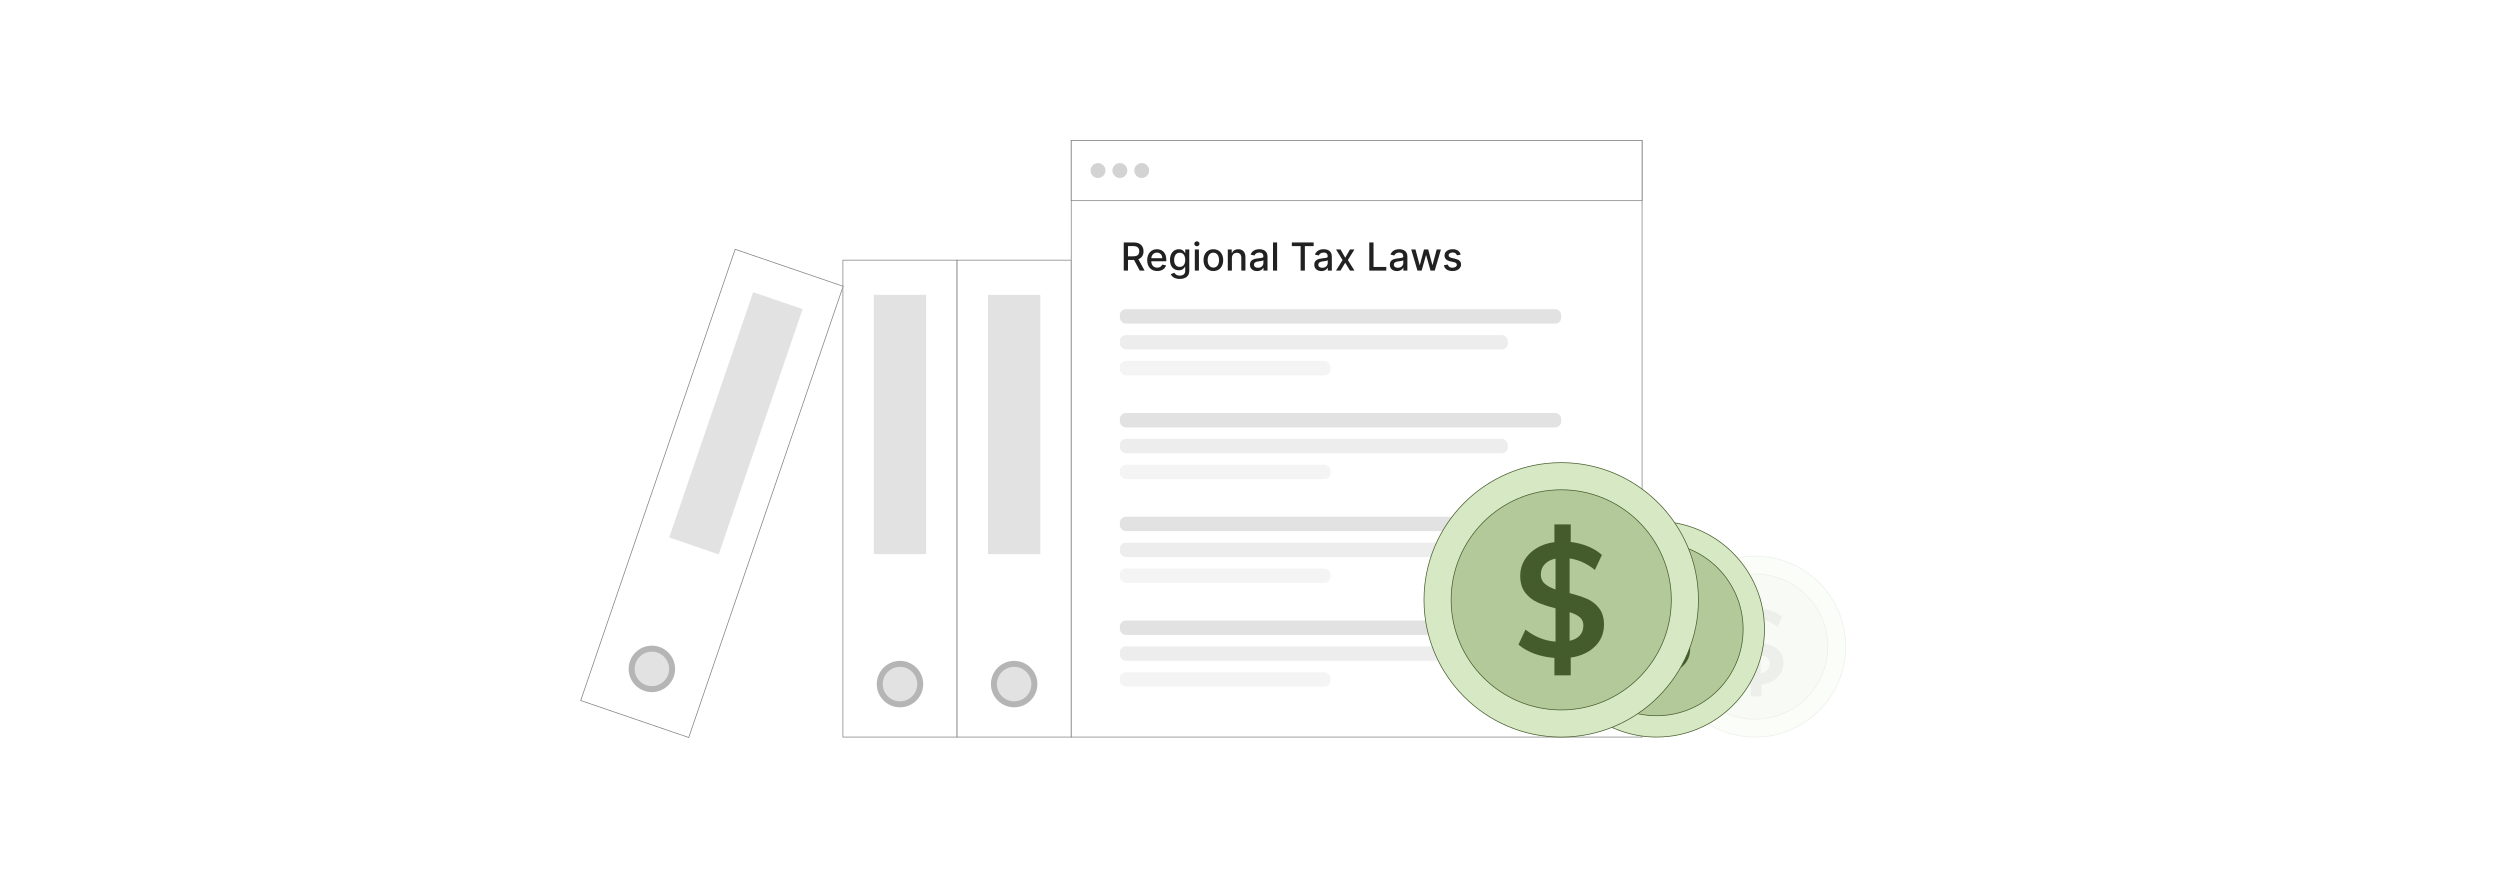 <?xml version="1.0" encoding="UTF-8"?>
<svg id="Layer_1" data-name="Layer 1" xmlns="http://www.w3.org/2000/svg" viewBox="0 0 860 300">
  <rect y="0" width="860" height="300" fill="#fff"/>
  <g>
    <g>
      <rect x="289.957" y="89.495" width="39.274" height="164.06" fill="#fff" stroke="#7f7f7f" stroke-miterlimit="10" stroke-width=".25"/>
      <rect x="329.231" y="89.495" width="39.274" height="164.06" fill="#fff" stroke="#7f7f7f" stroke-miterlimit="10" stroke-width=".25"/>
      <g>
        <rect x="300.598" y="101.439" width="17.991" height="89.174" fill="#e2e2e2"/>
        <circle cx="309.594" cy="235.328" r="7.989" fill="#b5b5b5"/>
        <circle cx="309.594" cy="235.328" r="5.927" fill="#e2e2e2"/>
      </g>
      <g>
        <rect x="225.266" y="87.704" width="39.274" height="164.06" transform="translate(68.153 -70.155) rotate(18.893)" fill="#fff" stroke="#7f7f7f" stroke-miterlimit="10" stroke-width=".25"/>
        <g>
          <rect x="244.164" y="101.022" width="17.991" height="89.174" transform="translate(60.786 -74.128) rotate(18.893)" fill="#e2e2e2"/>
          <circle cx="224.244" cy="230.1" r="7.989" fill="#b5b5b5"/>
          <circle cx="224.244" cy="230.1" r="5.927" fill="#e2e2e2"/>
        </g>
      </g>
      <g>
        <rect x="339.872" y="101.439" width="17.991" height="89.174" fill="#e2e2e2"/>
        <circle cx="348.868" cy="235.328" r="7.989" fill="#b5b5b5"/>
        <circle cx="348.868" cy="235.328" r="5.927" fill="#e2e2e2"/>
      </g>
    </g>
    <rect x="368.505" y="48.297" width="196.368" height="205.258" fill="#fff" stroke="#7f7f7f" stroke-miterlimit="10" stroke-width=".25"/>
    <rect x="368.505" y="48.297" width="196.368" height="20.735" fill="#fff" stroke="#7f7f7f" stroke-miterlimit="10" stroke-width=".25"/>
    <g>
      <path d="M386.566,83.404h3.453c2.247,0,3.353,1.254,3.353,3.037,0,1.301-.591,2.289-1.778,2.729l2.147,3.921h-1.665l-1.968-3.666h-2.082v3.666h-1.461v-9.688ZM389.882,88.168c1.424,0,2.019-.634,2.019-1.727,0-1.098-.596-1.783-2.039-1.783h-1.835v3.51h1.855Z" fill="#212121"/>
      <path d="M394.633,89.506c0-2.232,1.334-3.774,3.358-3.774,1.646,0,3.216,1.026,3.216,3.651v.502h-5.165c.038,1.4.851,2.186,2.062,2.186.804,0,1.419-.351,1.675-1.036l1.338.241c-.321,1.183-1.442,1.963-3.027,1.963-2.143,0-3.458-1.476-3.458-3.732ZM399.822,88.825c-.005-1.111-.724-1.925-1.821-1.925-1.149,0-1.897.894-1.954,1.925h3.775Z" fill="#212121"/>
      <path d="M402.746,94.321l1.216-.501c.251.402.71.993,1.887.993,1.074,0,1.855-.496,1.855-1.617v-1.429h-.09c-.255.463-.771,1.216-2.105,1.216-1.717,0-3.037-1.235-3.037-3.553,0-2.313,1.292-3.699,3.046-3.699,1.353,0,1.854.823,2.105,1.272h.104v-1.178h1.386v7.427c0,1.853-1.428,2.7-3.278,2.7-1.736,0-2.706-.757-3.089-1.632ZM407.717,89.412c0-1.472-.663-2.479-1.897-2.479-1.277,0-1.92,1.084-1.92,2.479,0,1.428.657,2.397,1.92,2.397,1.22,0,1.897-.898,1.897-2.397Z" fill="#212121"/>
      <path d="M410.835,83.863c0-.464.402-.847.894-.847.487,0,.894.383.894.847s-.407.842-.894.842c-.492,0-.894-.378-.894-.842ZM411.015,85.826h1.415v7.266h-1.415v-7.266Z" fill="#212121"/>
      <path d="M414.007,89.492c0-2.261,1.338-3.761,3.387-3.761s3.387,1.5,3.387,3.761c0,2.247-1.338,3.746-3.387,3.746s-3.387-1.499-3.387-3.746ZM419.353,89.487c0-1.391-.625-2.573-1.954-2.573-1.339,0-1.963,1.183-1.963,2.573,0,1.395.625,2.563,1.963,2.563,1.329,0,1.954-1.168,1.954-2.563Z" fill="#212121"/>
      <path d="M423.776,93.092h-1.415v-7.266h1.357v1.183h.09c.335-.771,1.05-1.277,2.143-1.277,1.485,0,2.474.941,2.474,2.739v4.621h-1.415v-4.451c0-1.055-.582-1.684-1.542-1.684-.984,0-1.693.662-1.693,1.82v4.314Z" fill="#212121"/>
      <path d="M429.983,91.039c0-1.651,1.41-2.011,2.786-2.171,1.306-.151,1.836-.143,1.836-.658v-.033c0-.822-.469-1.301-1.382-1.301-.95,0-1.48.497-1.688,1.013l-1.329-.303c.473-1.324,1.684-1.855,2.999-1.855,1.154,0,2.819.421,2.819,2.535v4.825h-1.382v-.993h-.057c-.27.544-.945,1.154-2.147,1.154-1.381,0-2.455-.785-2.455-2.214ZM434.609,90.471v-.936c-.204.203-1.292.326-1.751.388-.818.108-1.489.378-1.489,1.135,0,.7.576,1.06,1.376,1.06,1.178,0,1.864-.785,1.864-1.645Z" fill="#212121"/>
      <path d="M439.326,93.092h-1.414v-9.688h1.414v9.688Z" fill="#212121"/>
      <path d="M444.397,83.404h7.497v1.258h-3.022v8.43h-1.457v-8.43h-3.018v-1.258Z" fill="#212121"/>
      <path d="M452.112,91.039c0-1.651,1.409-2.011,2.786-2.171,1.306-.151,1.835-.143,1.835-.658v-.033c0-.822-.468-1.301-1.381-1.301-.951,0-1.48.497-1.688,1.013l-1.33-.303c.474-1.324,1.685-1.855,2.999-1.855,1.154,0,2.819.421,2.819,2.535v4.825h-1.381v-.993h-.057c-.27.544-.946,1.154-2.147,1.154-1.382,0-2.455-.785-2.455-2.214ZM456.738,90.471v-.936c-.203.203-1.291.326-1.75.388-.818.108-1.49.378-1.49,1.135,0,.7.577,1.06,1.377,1.06,1.178,0,1.863-.785,1.863-1.645Z" fill="#212121"/>
      <path d="M462.761,88.655l1.617-2.829h1.547l-2.266,3.633,2.285,3.633h-1.547l-1.637-2.715-1.632,2.715h-1.552l2.261-3.633-2.232-3.633h1.552l1.603,2.829Z" fill="#212121"/>
      <path d="M471.032,83.404h1.462v8.43h4.39v1.258h-5.852v-9.688Z" fill="#212121"/>
      <path d="M478.1,91.039c0-1.651,1.409-2.011,2.786-2.171,1.306-.151,1.835-.143,1.835-.658v-.033c0-.822-.468-1.301-1.381-1.301-.951,0-1.48.497-1.688,1.013l-1.329-.303c.473-1.324,1.684-1.855,2.998-1.855,1.154,0,2.819.421,2.819,2.535v4.825h-1.381v-.993h-.057c-.27.544-.946,1.154-2.147,1.154-1.382,0-2.455-.785-2.455-2.214ZM482.726,90.471v-.936c-.203.203-1.291.326-1.75.388-.818.108-1.49.378-1.49,1.135,0,.7.577,1.06,1.377,1.06,1.178,0,1.863-.785,1.863-1.645Z" fill="#212121"/>
      <path d="M485.465,85.826h1.462l1.424,5.336h.071l1.428-5.336h1.462l1.419,5.312h.071l1.414-5.312h1.462l-2.134,7.266h-1.442l-1.476-5.246h-.109l-1.476,5.246h-1.438l-2.139-7.266Z" fill="#212121"/>
      <path d="M501.187,87.827c-.165-.487-.572-.975-1.452-.975-.804,0-1.409.398-1.405.956-.004.491.341.761,1.141.95l1.154.265c1.334.308,1.986.941,1.986,1.968,0,1.315-1.216,2.247-2.971,2.247-1.632,0-2.701-.724-2.938-2.01l1.367-.209c.17.715.714,1.079,1.562,1.079.927,0,1.527-.44,1.527-1.003,0-.454-.326-.767-1.026-.923l-1.23-.27c-1.362-.303-1.987-.988-1.987-2.019,0-1.286,1.164-2.152,2.806-2.152,1.57,0,2.454.738,2.748,1.868l-1.282.228Z" fill="#212121"/>
    </g>
    <g>
      <rect x="385.234" y="106.373" width="151.826" height="4.953" rx="2.044" ry="2.044" fill="#e2e2e2"/>
      <rect x="385.234" y="115.272" width="133.455" height="4.953" rx="2.044" ry="2.044" fill="#ededed"/>
      <rect x="385.234" y="124.171" width="72.432" height="4.953" rx="2.044" ry="2.044" fill="#f4f4f4"/>
    </g>
    <g>
      <rect x="385.234" y="142.07" width="151.826" height="4.953" rx="2.044" ry="2.044" fill="#e2e2e2"/>
      <rect x="385.234" y="150.969" width="133.455" height="4.953" rx="2.044" ry="2.044" fill="#ededed"/>
      <rect x="385.234" y="159.869" width="72.432" height="4.953" rx="2.044" ry="2.044" fill="#f4f4f4"/>
    </g>
    <g>
      <rect x="385.234" y="177.767" width="151.826" height="4.953" rx="2.044" ry="2.044" fill="#e2e2e2"/>
      <rect x="385.234" y="186.667" width="133.455" height="4.953" rx="2.044" ry="2.044" fill="#ededed"/>
      <rect x="385.234" y="195.566" width="72.432" height="4.953" rx="2.044" ry="2.044" fill="#f4f4f4"/>
    </g>
    <g>
      <rect x="385.234" y="213.465" width="151.826" height="4.953" rx="2.044" ry="2.044" fill="#e2e2e2"/>
      <rect x="385.234" y="222.364" width="133.455" height="4.953" rx="2.044" ry="2.044" fill="#ededed"/>
      <rect x="385.234" y="231.264" width="72.432" height="4.953" rx="2.044" ry="2.044" fill="#f4f4f4"/>
    </g>
    <g>
      <circle cx="377.715" cy="58.664" r="2.563" fill="#d3d3d3"/>
      <circle cx="385.234" cy="58.664" r="2.563" fill="#d3d3d3"/>
      <circle cx="392.752" cy="58.664" r="2.563" fill="#d3d3d3"/>
    </g>
    <g opacity=".1">
      <path d="M603.797,191.32c-17.158,0-31.117,13.959-31.117,31.117s13.959,31.117,31.117,31.117,31.117-13.959,31.117-31.117-13.959-31.117-31.117-31.117Z" fill="#d7e8c4" stroke="#445b2c" stroke-miterlimit="10" stroke-width=".25"/>
      <path d="M603.797,197.475c-13.765,0-24.963,11.198-24.963,24.963s11.198,24.963,24.963,24.963,24.963-11.198,24.963-24.963-11.198-24.963-24.963-24.963Z" fill="#b4c999" stroke="#445b2c" stroke-miterlimit="10" stroke-width=".25"/>
      <path d="M600.043,218.757c.58.52,1.402.961,2.466,1.324v-6.999c-1.04.218-1.856.641-2.447,1.269-.593.629-.888,1.415-.888,2.357,0,.847.29,1.529.87,2.049ZM608.021,230.506c.531-.592.798-1.36.798-2.303,0-.749-.266-1.353-.798-1.813-.532-.459-1.306-.846-2.321-1.161v6.491c1.015-.218,1.789-.623,2.321-1.215ZM611.448,233.007c-1.366,1.342-3.197,2.182-5.494,2.52v4.026h-3.699v-3.953c-1.62-.121-3.125-.435-4.514-.943-1.391-.507-2.605-1.196-3.644-2.067l1.595-3.409c2.103,1.644,4.375,2.55,6.817,2.719v-7.542c-1.62-.411-2.986-.864-4.098-1.359-1.112-.495-2.043-1.234-2.792-2.212-.749-.979-1.124-2.254-1.124-3.826,0-1.306.326-2.496.979-3.572.653-1.075,1.565-1.97,2.738-2.683,1.172-.713,2.52-1.166,4.043-1.36v-4.025h3.699v3.989c1.402.17,2.72.508,3.953,1.016,1.233.508,2.272,1.149,3.118,1.922l-1.595,3.409c-1.765-1.45-3.675-2.32-5.729-2.611v7.869c1.619.412,2.961.852,4.025,1.324,1.064.471,1.958,1.178,2.683,2.121.725.943,1.088,2.176,1.088,3.699,0,1.958-.683,3.608-2.049,4.949Z" fill="#445b2c"/>
    </g>
    <g>
      <path d="M569.861,179.324c-20.465,0-37.115,16.65-37.115,37.115s16.65,37.116,37.115,37.116,37.115-16.65,37.115-37.116-16.65-37.115-37.115-37.115Z" fill="#d7e8c4" stroke="#445b2c" stroke-miterlimit="10" stroke-width=".25"/>
      <path d="M569.861,186.664c-16.418,0-29.775,13.357-29.775,29.775s13.357,29.775,29.775,29.775,29.775-13.357,29.775-29.775-13.357-29.775-29.775-29.775Z" fill="#b4c999" stroke="#445b2c" stroke-miterlimit="10" stroke-width=".25"/>
      <path d="M565.385,212.049c.692.62,1.672,1.146,2.941,1.579v-8.348c-1.24.26-2.213.765-2.919,1.514-.707.75-1.06,1.687-1.06,2.812,0,1.01.346,1.824,1.038,2.443ZM574.9,226.063c.634-.706.952-1.622.952-2.747,0-.893-.318-1.614-.952-2.162-.634-.547-1.557-1.009-2.768-1.385v7.742c1.211-.26,2.134-.743,2.768-1.449ZM578.987,229.046c-1.629,1.601-3.813,2.603-6.553,3.006v4.801h-4.411v-4.715c-1.932-.144-3.727-.519-5.385-1.125-1.659-.605-3.107-1.427-4.347-2.465l1.903-4.066c2.508,1.961,5.219,3.042,8.131,3.244v-8.996c-1.932-.49-3.561-1.031-4.887-1.621-1.326-.591-2.437-1.471-3.33-2.638-.894-1.168-1.341-2.689-1.341-4.563,0-1.557.389-2.977,1.167-4.261.779-1.283,1.867-2.349,3.266-3.2,1.398-.85,3.006-1.391,4.822-1.622v-4.801h4.411v4.757c1.672.202,3.244.606,4.714,1.211,1.47.606,2.71,1.37,3.72,2.292l-1.903,4.066c-2.105-1.73-4.383-2.768-6.833-3.114v9.386c1.931.491,3.532,1.016,4.801,1.579,1.269.562,2.335,1.405,3.201,2.53.865,1.125,1.298,2.595,1.298,4.411,0,2.336-.815,4.304-2.444,5.904Z" fill="#445b2c"/>
    </g>
    <g>
      <path d="M537.06,159.148c-26.028,0-47.204,21.175-47.204,47.203s21.175,47.204,47.204,47.204,47.204-21.176,47.204-47.204-21.175-47.203-47.204-47.203Z" fill="#d7e8c4" stroke="#445b2c" stroke-miterlimit="10" stroke-width=".25"/>
      <path d="M537.06,168.483c-20.88,0-37.868,16.987-37.868,37.868s16.988,37.868,37.868,37.868,37.868-16.988,37.868-37.868-16.988-37.868-37.868-37.868Z" fill="#b4c999" stroke="#445b2c" stroke-miterlimit="10" stroke-width=".25"/>
      <path d="M531.367,200.768c.88.789,2.126,1.458,3.74,2.008v-10.617c-1.577.331-2.815.973-3.713,1.925-.899.954-1.347,2.146-1.347,3.576,0,1.284.44,2.319,1.32,3.107ZM543.468,218.59c.806-.898,1.21-2.063,1.21-3.493,0-1.136-.404-2.053-1.21-2.75-.807-.696-1.98-1.283-3.52-1.761v9.847c1.54-.331,2.713-.944,3.52-1.843ZM548.666,222.385c-2.072,2.035-4.85,3.31-8.334,3.823v6.106h-5.611v-5.996c-2.457-.184-4.74-.659-6.848-1.43-2.109-.77-3.952-1.815-5.528-3.135l2.42-5.17c3.19,2.494,6.637,3.869,10.341,4.125v-11.441c-2.457-.623-4.529-1.311-6.216-2.062-1.687-.751-3.099-1.871-4.235-3.356-1.137-1.485-1.705-3.42-1.705-5.803,0-1.98.495-3.786,1.485-5.418.99-1.631,2.374-2.988,4.153-4.07,1.778-1.081,3.823-1.769,6.133-2.063v-6.106h5.611v6.051c2.126.257,4.126.771,5.996,1.54,1.87.771,3.446,1.742,4.731,2.916l-2.42,5.17c-2.677-2.2-5.575-3.52-8.691-3.961v11.937c2.456.625,4.492,1.292,6.106,2.008,1.613.715,2.97,1.788,4.071,3.218,1.1,1.43,1.65,3.3,1.65,5.611,0,2.971-1.037,5.474-3.108,7.508Z" fill="#445b2c"/>
    </g>
  </g>
</svg>